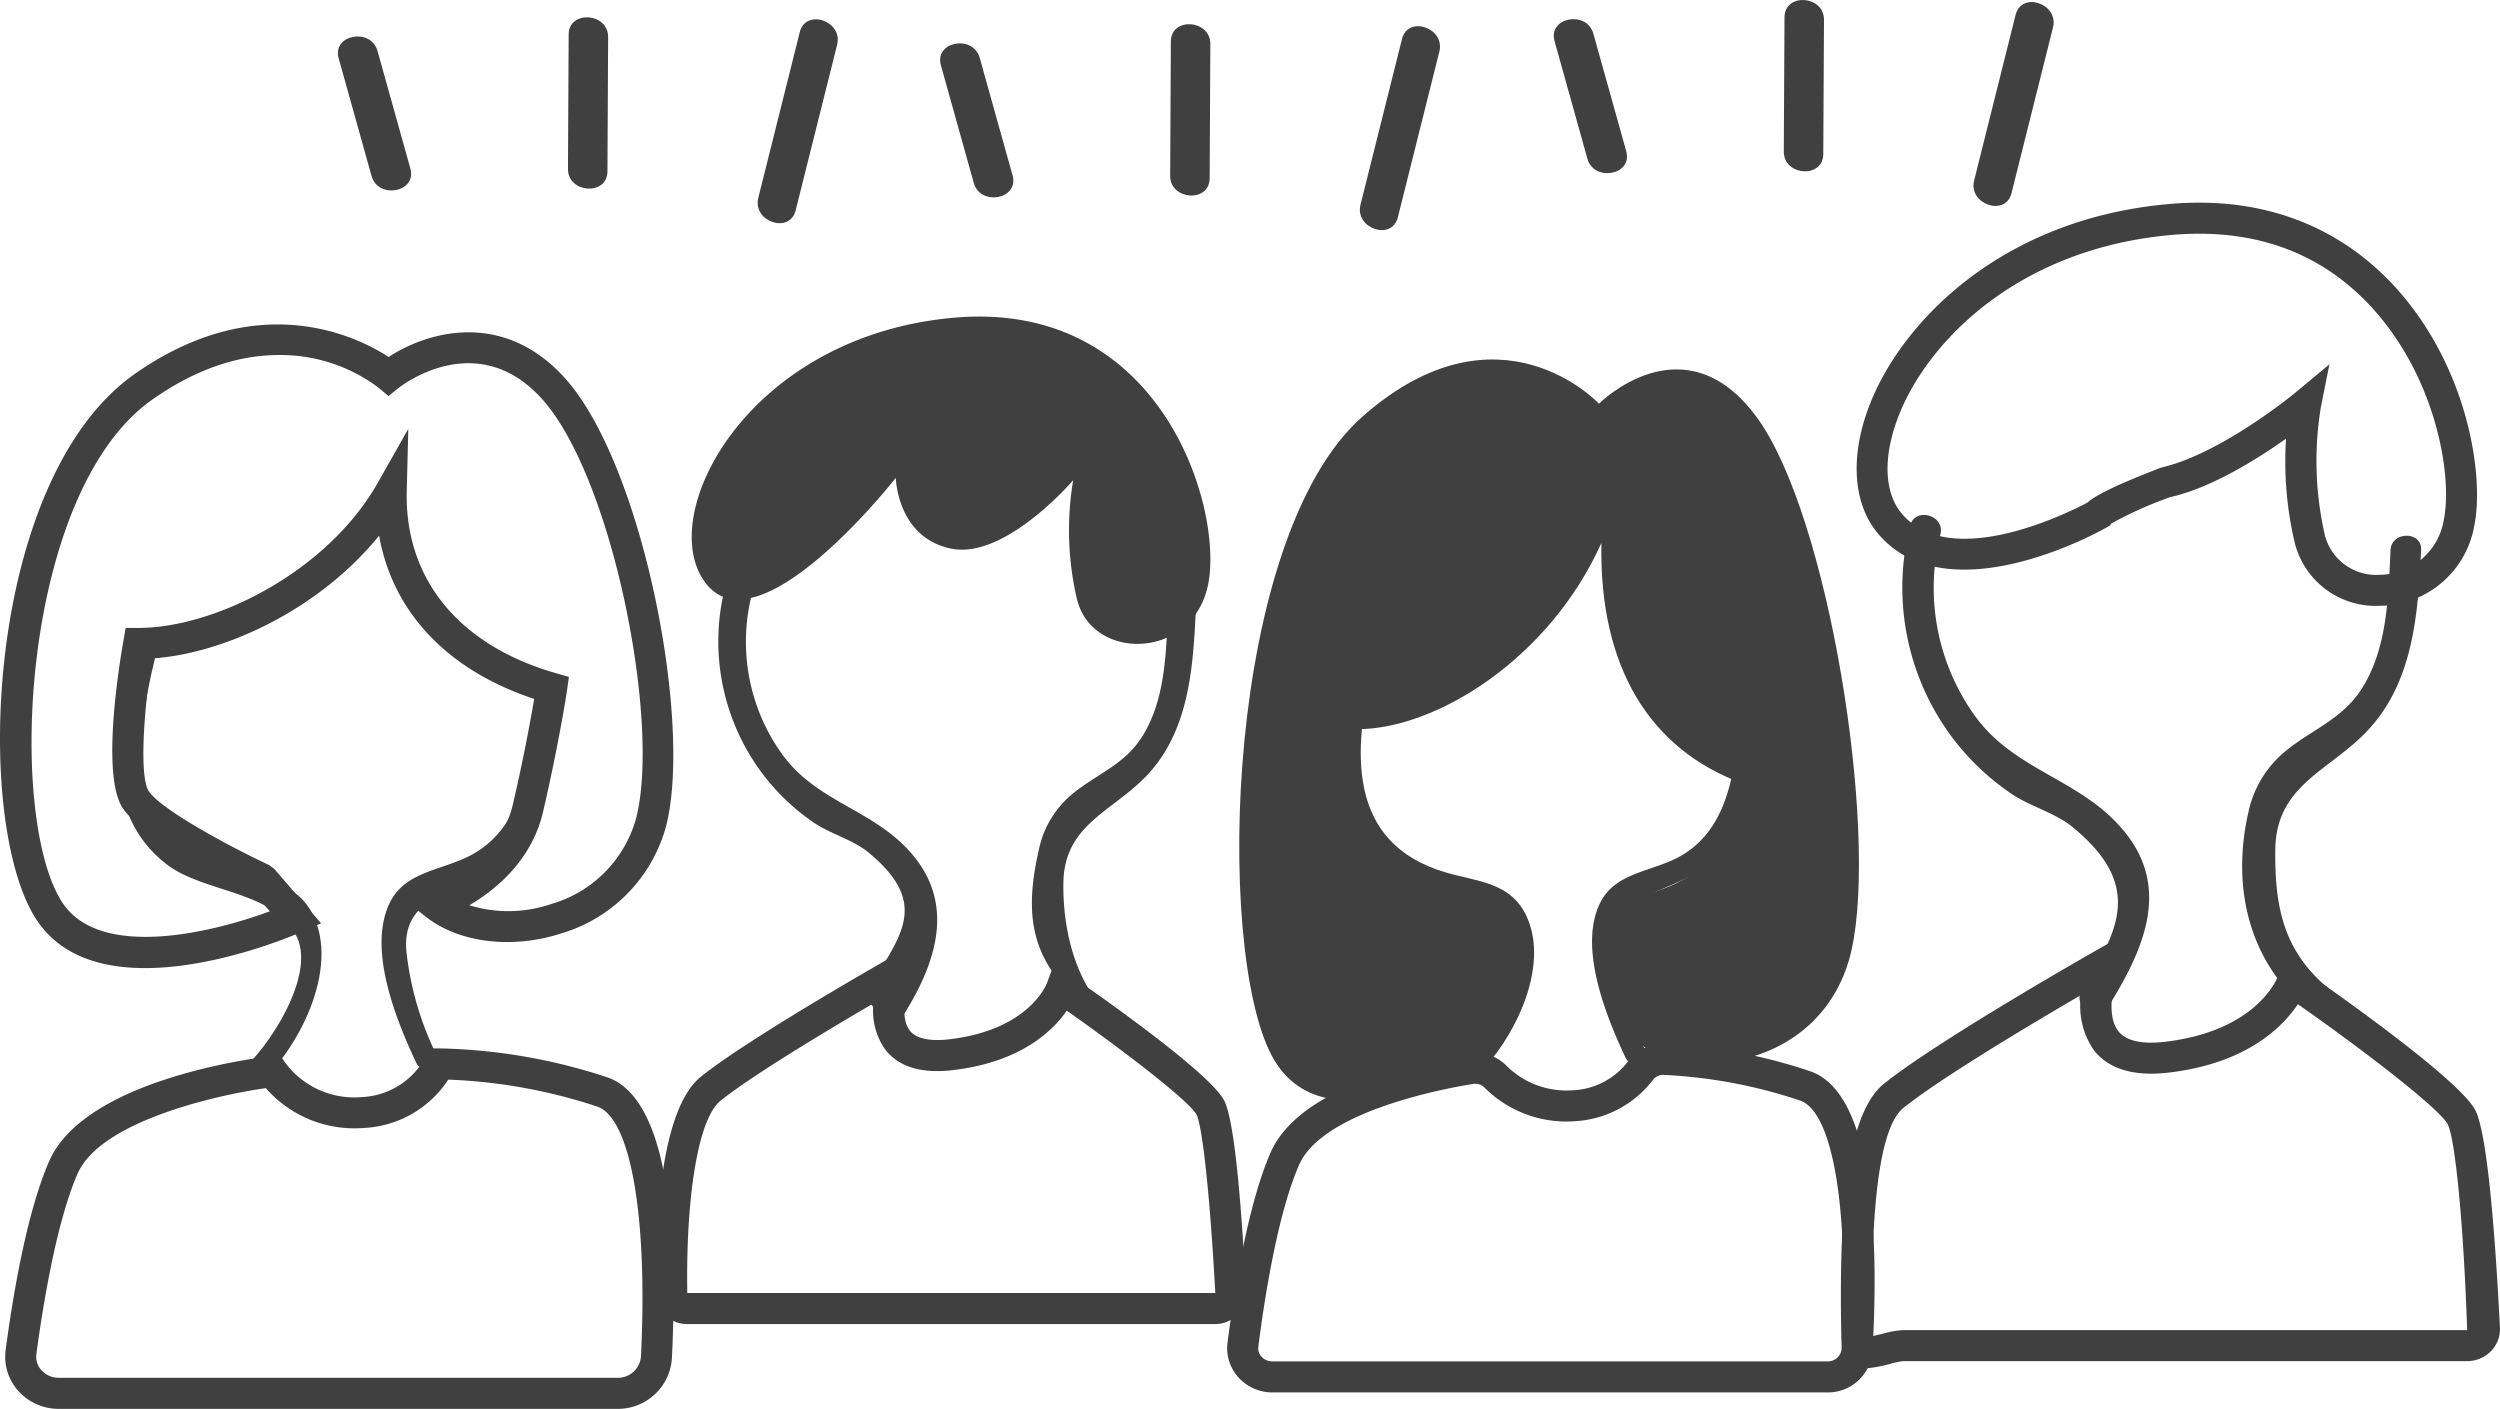 <svg xmlns="http://www.w3.org/2000/svg" width="259.557" height="146.273" viewBox="0 0 259.557 146.273">
  <g id="Grupo_1436" data-name="Grupo 1436" transform="translate(-541.656 -146.354)">
    <g id="Grupo_1313" data-name="Grupo 1313" transform="translate(680.522 214.401)">
      <path id="Trazado_9572" data-name="Trazado 9572" d="M735.589-325.483c-1.765,7.042-3.379,15.9,3.312,21.091,3.8,2.951,11.01,2.626,13.12,7.394,1.733,3.92-2.8,10.917-5.744,13.462-1.065.924.509,2.435,1.572,1.517,4.25-3.672,8.473-11.836,5.722-17.342-1.66-3.318-4.98-3.4-8.25-4.342-10.39-3.005-9.7-12.8-7.594-21.211.338-1.339-1.8-1.913-2.139-.57" transform="translate(-734.04 326.248)" fill="#404041"/>
    </g>
    <g id="Grupo_1314" data-name="Grupo 1314" transform="translate(706.949 218.874)">
      <path id="Trazado_9573" data-name="Trazado 9573" d="M768.982-322.247c-.867,5.4-.867,12.352-6.359,15.567-2.91,1.7-6.8,1.668-8.418,4.87-2.346,4.642.609,11.845,2.619,16.139.557,1.2,2.47.162,1.917-1.024a31.369,31.369,0,0,1-2.906-10.142c-.516-5.659,5.061-5.885,8.7-8.285,5.57-3.659,5.7-11.014,6.589-16.587.205-1.276-1.936-1.827-2.143-.538" transform="translate(-753.341 322.982)" fill="#404041"/>
    </g>
    <g id="Grupo_1315" data-name="Grupo 1315" transform="translate(670.317 183.675)">
      <path id="Trazado_9574" data-name="Trazado 9574" d="M764.188-329.636c-5.432,12.088-17.222,19.33-25.311,19.33,0,0-.812,12.515,3.366,13.356,12.212,2.465,13.817,9.285,13.817,9.285l-2.048,9.938s-18.173,12.541-24.078,1.265-4.723-53.8,9.452-66.3,24.548-1.334,24.548-1.334,8.788-8.836,16.33,1.334,12.664,42.823,9.906,55.336-17.632,14.5-23.578,8.576c0,0-8.556-10.367,3.779-14.791,8.752-3.14,8.592-10.984,8.592-10.984-9.778-3.531-15.029-12.159-14.774-25.009" transform="translate(-726.587 348.688)" fill="#404041"/>
    </g>
    <g id="Grupo_1316" data-name="Grupo 1316" transform="translate(669.067 254.735)">
      <path id="Trazado_9575" data-name="Trazado 9575" d="M787.994-260.607H730.367a4.74,4.74,0,0,1-3.561-1.6,4.51,4.51,0,0,1-1.1-3.546c.637-5.007,2.065-14.235,4.471-19.754,2.834-6.5,14.016-9.247,20.431-10.3a4.574,4.574,0,0,1,4.061,1.279,8.82,8.82,0,0,0,6.881,2.551,7.631,7.631,0,0,0,5.785-3.057,4.508,4.508,0,0,1,3.948-1.747,55.347,55.347,0,0,1,15.01,2.858c6.478,2.363,7.047,17.068,6.383,28.986A4.644,4.644,0,0,1,787.994-260.607ZM751.406-292.65a1.632,1.632,0,0,0-.277.023c-3.618.6-15.623,2.969-18,8.41-2.246,5.152-3.611,14.038-4.224,18.877a1.258,1.258,0,0,0,.318,1.008,1.5,1.5,0,0,0,1.142.5h57.628a1.426,1.426,0,0,0,1.469-1.288c.8-14.421-.875-24.54-4.272-25.779a52.145,52.145,0,0,0-14.091-2.67,1.342,1.342,0,0,0-1.164.434,10.943,10.943,0,0,1-8.168,4.369,12.017,12.017,0,0,1-9.422-3.533A1.3,1.3,0,0,0,751.406-292.65Z" transform="translate(-725.674 296.792)" fill="#404041"/>
    </g>
    <g id="Grupo_1317" data-name="Grupo 1317" transform="translate(732.784 242.796)">
      <path id="Trazado_9576" data-name="Trazado 9576" d="M774.508-259.866a2.344,2.344,0,0,1-1.5-.451l-.613-.474-.138-2.073c-.221-11.2.131-23.118,4.42-26.572,5.5-4.423,21.379-13.472,22.053-13.854l3.908-2.222-1.608,4.2c-.46,1.2-1.36,4.686-.023,6.407.8,1.023,2.439,1.394,4.851,1.112,9.52-1.113,11.635-6.56,11.719-6.792l.718-1.95,1.714,1.167c2.727,1.884,16.419,11.452,18.073,14.691,1.284,2.511,2.1,13.638,2.548,22.532a3.259,3.259,0,0,1-.9,2.441,3.457,3.457,0,0,1-2.5,1.068h-58.6a9.931,9.931,0,0,0-1.293.279A12.923,12.923,0,0,1,774.508-259.866Zm.99-1.972v0Zm21.641-36.811c-5.021,2.927-14.6,8.63-18.441,11.725-2.393,1.927-3.479,9.9-3.225,23.694.39-.082.805-.184,1.1-.255a9.531,9.531,0,0,1,2.042-.371h58.615c-.386-11.372-1.271-19.9-2.013-21.354-.8-1.572-8.289-7.379-15.563-12.483-1.551,2.326-5.288,6.151-13.417,7.1-3.631.424-6.238-.364-7.775-2.343A8.019,8.019,0,0,1,797.139-298.648Z" transform="translate(-772.209 305.511)" fill="#404041"/>
    </g>
    <g id="Grupo_1318" data-name="Grupo 1318" transform="translate(739.189 199.811)">
      <path id="Trazado_9577" data-name="Trazado 9577" d="M777.662-335.77a25.977,25.977,0,0,0,3.886,21.3,25.773,25.773,0,0,0,6.652,6.533c1.943,1.308,4.558,1.977,6.346,3.451,7.323,6.023,4.829,10.65.948,16.906-1.086,1.749,1.743,3.344,2.828,1.6,4.057-6.537,6.766-13.286.226-19.516-4.4-4.2-10.393-5.313-14.172-10.569a22.747,22.747,0,0,1-3.556-18.859c.471-1.981-2.686-2.829-3.157-.841" transform="translate(-776.886 336.904)" fill="#404041"/>
    </g>
    <g id="Grupo_1319" data-name="Grupo 1319" transform="translate(774.442 201.978)">
      <path id="Trazado_9578" data-name="Trazado 9578" d="M818.041-333.845c-.235,4.794-.3,10.2-3.015,14.439-1.981,3.1-5.094,4.182-7.776,6.353a11.172,11.172,0,0,0-3.986,6.523c-1.7,7.513-.041,15.182,5.951,20.259,1.53,1.3,3.789-.867,2.246-2.168-4.594-3.891-5.444-8.469-5.387-14.262.067-6.649,5.4-8.107,9.374-12.177,4.972-5.084,5.444-12.341,5.767-18.968.1-1.972-3.077-1.965-3.174,0" transform="translate(-802.633 335.321)" fill="#404041"/>
    </g>
    <g id="Grupo_1320" data-name="Grupo 1320" transform="translate(553.903 213.439)">
      <path id="Trazado_9579" data-name="Trazado 9579" d="M643.169-326.157c-1.827,7.293-3.5,16.471,3.431,21.845,3.939,3.053,11.4,2.718,13.587,7.654,1.8,4.061-2.9,11.31-5.947,13.942-1.1.957.526,2.526,1.624,1.576,4.4-3.808,8.776-12.262,5.928-17.963-1.717-3.434-5.154-3.515-8.543-4.5-10.761-3.111-10.045-13.256-7.864-21.963.348-1.393-1.869-1.985-2.217-.593" transform="translate(-641.567 326.951)" fill="#404041"/>
    </g>
    <g id="Grupo_1321" data-name="Grupo 1321" transform="translate(581.271 218.072)">
      <path id="Trazado_9580" data-name="Trazado 9580" d="M677.756-322.807c-.9,5.595-.9,12.8-6.585,16.123-3.015,1.765-7.046,1.727-8.721,5.042-2.429,4.81.629,12.271,2.713,16.716.579,1.241,2.56.171,1.984-1.06a32.55,32.55,0,0,1-3.012-10.5c-.531-5.86,5.246-6.1,9.014-8.576,5.767-3.791,5.9-11.407,6.823-17.183.214-1.321-2-1.891-2.215-.557" transform="translate(-661.555 323.567)" fill="#404041"/>
    </g>
    <g id="Grupo_1322" data-name="Grupo 1322" transform="translate(541.656 180.041)">
      <path id="Trazado_9581" data-name="Trazado 9581" d="M647.692-284.52c-4.466,0-8.762-1.21-11.27-5.007-6.666-10.1-5.329-45.814,10.208-56.69,12.849-9,23.123-3.845,26.342-1.753,3.986-2.606,11.7-4.87,18.1,1.973,8.289,8.867,13.575,36.4,10.632,47a15.978,15.978,0,0,1-10.8,10.872c-5.125,1.668-10.65.983-14.094-1.742l-2.31-1.827,2.788-.961c.073-.023,7.109-2.517,8.576-8.828,1.158-4.977,1.881-8.993,2.218-10.984-9.019-2.984-14.68-9-16.1-16.949C665.81-321.8,656-317.172,648.4-316.663c-.906,5.763-1.284,12.319-.348,13.753,1.26,1.925,8.351,5.745,12.525,7.7l.538.408,4.842,5.632-1.983.878C663.438-288.055,655.32-284.52,647.692-284.52Zm13.877-63.65c-3.659,0-8.114,1.109-13.093,4.592-13.662,9.564-15.2,43.441-9.366,52.275,3.9,5.9,15.429,3.145,21.523.886l-1.74-2.024c-2.506-1.187-11.513-5.608-13.539-8.707-2.165-3.3-.483-14.121.082-17.358l.234-1.332h1.353c7.831,0,19.545-5.759,24.818-15.065l3.171-5.6-.16,6.435c-.23,9.14,5.414,16.039,15.483,18.926l1.356.389-.2,1.394c-.034.215-.8,5.332-2.485,12.605-1.176,5.062-4.929,8.109-7.657,9.709a13.781,13.781,0,0,0,8.557-.144,12.819,12.819,0,0,0,8.7-8.673c2.711-9.774-2.372-35.9-9.885-43.938-6.711-7.178-14.409-1.194-14.736-.934l-1.032.823-1.012-.854A16.942,16.942,0,0,0,661.569-348.169Z" transform="translate(-632.622 351.343)" fill="#404041"/>
    </g>
    <g id="Grupo_1323" data-name="Grupo 1323" transform="translate(542.195 255.197)">
      <path id="Trazado_9582" data-name="Trazado 9582" d="M696.564-259.024h-57.98a5.627,5.627,0,0,1-4.239-1.9,5.322,5.322,0,0,1-1.283-4.2c.811-6.075,2.25-14.4,4.514-19.6,3.674-8.419,21.044-10.683,23.013-10.913l.95-.112.552.782a8.916,8.916,0,0,0,7.917,3.574,7.919,7.919,0,0,0,6.672-4.193l.457-.867.978.005a59.01,59.01,0,0,1,17.507,3.033c6.534,2.385,7.205,17.149,6.616,29.113A5.617,5.617,0,0,1,696.564-259.024Zm-36.491-33.3c-5.388.768-17.194,3.5-19.542,8.884-2.228,5.107-3.635,13.927-4.276,18.731a2.077,2.077,0,0,0,.512,1.658,2.408,2.408,0,0,0,1.817.8h57.98a2.4,2.4,0,0,0,2.461-2.217c.711-14.492-1.057-24.67-4.5-25.928a55.763,55.763,0,0,0-15.507-2.811,11.1,11.1,0,0,1-8.793,5.02A12.235,12.235,0,0,1,660.074-292.322Z" transform="translate(-633.017 296.454)" fill="#404041"/>
    </g>
    <g id="Grupo_1324" data-name="Grupo 1324" transform="translate(609.775 243.708)">
      <path id="Trazado_9583" data-name="Trazado 9583" d="M740.428-264.734h-54.85a3.176,3.176,0,0,1-3.193-3.086c-.111-6.954.346-19.139,4.643-22.6,4.849-3.9,18.835-11.87,19.43-12.207l3.9-2.221-1.6,4.2c-.367.959-1.16,4.013-.047,5.447.815,1.05,2.681,1.068,4.093.905,8.246-.963,10.076-5.654,10.152-5.854l.722-1.942,1.71,1.16c3.382,2.336,14.525,10.179,15.967,13,.912,1.786,1.673,8.481,2.265,19.9a3.071,3.071,0,0,1-.853,2.3A3.239,3.239,0,0,1,740.428-264.734Zm-54.821-3.222h54.821c-.616-11.321-1.416-17.474-1.944-18.51-.676-1.325-7.252-6.422-13.473-10.8-1.454,2.095-4.8,5.35-11.832,6.171-3.275.385-5.629-.341-7.016-2.136a7.012,7.012,0,0,1-1.23-4.792c-4.49,2.622-12.59,7.462-15.885,10.115C686.8-286.1,685.45-278.271,685.608-267.956Z" transform="translate(-682.372 304.845)" fill="#404041"/>
    </g>
    <g id="Grupo_1325" data-name="Grupo 1325" transform="translate(616.257 206.313)">
      <path id="Trazado_9584" data-name="Trazado 9584" d="M687.788-331.157a22.861,22.861,0,0,0,3.422,18.74,22.613,22.613,0,0,0,5.849,5.749c1.712,1.15,4.012,1.743,5.587,3.038,6.44,5.3,3.427,8.63.012,14.136-.956,1.539,2.781,4.171,3.734,2.634,3.57-5.75,5.525-12.18-.225-17.663-3.876-3.7-9.147-4.675-12.471-9.3a20,20,0,0,1-3.127-16.6c.412-1.746-2.365-2.491-2.781-.741" transform="translate(-687.106 332.155)" fill="#404041"/>
    </g>
    <g id="Grupo_1326" data-name="Grupo 1326" transform="translate(648.788 208.458)">
      <path id="Trazado_9585" data-name="Trazado 9585" d="M725-329.247c-.214,4.356-.268,9.256-2.736,13.112-1.8,2.812-4.625,3.8-7.061,5.766a10.159,10.159,0,0,0-3.62,5.922c-1.55,6.823-.831,11.484,4.609,16.09,1.388,1.18,4.946,3.086,3.548,1.9-4.172-3.529-5.66-9.252-5.606-14.513.062-6.041,4.9-7.358,8.514-11.054,4.513-4.618,4.942-11.21,5.235-17.225.088-1.791-2.8-1.787-2.882,0" transform="translate(-710.864 330.589)" fill="#404041"/>
    </g>
    <g id="Grupo_1327" data-name="Grupo 1327" transform="translate(620.318 148.363)">
      <path id="Trazado_9586" data-name="Trazado 9586" d="M694.444-373.151q-2.15,8.6-4.306,17.206c-.616,2.462,3.26,3.791,3.878,1.3q2.157-8.6,4.31-17.206c.616-2.458-3.259-3.789-3.882-1.3" transform="translate(-690.072 374.478)" fill="#404041"/>
    </g>
    <g id="Grupo_1328" data-name="Grupo 1328" transform="translate(600.623 148.15)">
      <path id="Trazado_9587" data-name="Trazado 9587" d="M675.762-372.845l-.074,13.949c-.014,2.539,4.087,2.825,4.1.262q.039-6.973.07-13.946c.016-2.543-4.084-2.829-4.1-.264" transform="translate(-675.688 374.633)" fill="#404041"/>
    </g>
    <g id="Grupo_1329" data-name="Grupo 1329" transform="translate(576.739 150.14)">
      <path id="Trazado_9588" data-name="Trazado 9588" d="M658.325-370.906q1.707,6.1,3.412,12.21c.683,2.451,4.723,1.707,4.032-.767q-1.7-6.1-3.411-12.21c-.686-2.451-4.727-1.71-4.034.767" transform="translate(-658.245 373.18)" fill="#404041"/>
    </g>
    <g id="Grupo_1330" data-name="Grupo 1330" transform="translate(682.841 149.079)">
      <path id="Trazado_9589" data-name="Trazado 9589" d="M740.107-372.627q-2.15,8.6-4.308,17.206c-.615,2.458,3.26,3.791,3.879,1.3l4.31-17.209c.615-2.458-3.26-3.786-3.882-1.3" transform="translate(-735.734 373.955)" fill="#404041"/>
    </g>
    <g id="Grupo_1331" data-name="Grupo 1331" transform="translate(663.146 148.867)">
      <path id="Trazado_9590" data-name="Trazado 9590" d="M721.421-372.321q-.035,6.973-.071,13.949c-.014,2.539,4.087,2.825,4.1.262q.039-6.973.071-13.95c.015-2.539-4.086-2.825-4.1-.26" transform="translate(-721.35 374.11)" fill="#404041"/>
    </g>
    <g id="Grupo_1332" data-name="Grupo 1332" transform="translate(639.262 150.857)">
      <path id="Trazado_9591" data-name="Trazado 9591" d="M703.987-370.384q1.707,6.108,3.412,12.21c.683,2.454,4.723,1.71,4.032-.764q-1.7-6.108-3.411-12.21c-.686-2.451-4.727-1.71-4.034.764" transform="translate(-703.907 372.656)" fill="#404041"/>
    </g>
    <g id="Grupo_1333" data-name="Grupo 1333" transform="translate(746.55 146.567)">
      <path id="Trazado_9592" data-name="Trazado 9592" d="M786.635-374.462q-2.15,8.6-4.308,17.209c-.615,2.458,3.26,3.791,3.882,1.3q2.15-8.6,4.308-17.206c.615-2.458-3.26-3.787-3.882-1.3" transform="translate(-782.262 375.789)" fill="#404041"/>
    </g>
    <g id="Grupo_1334" data-name="Grupo 1334" transform="translate(726.854 146.354)">
      <path id="Trazado_9593" data-name="Trazado 9593" d="M767.952-374.154q-.039,6.969-.074,13.946c-.012,2.543,4.089,2.826,4.1.262q.039-6.973.074-13.946c.014-2.541-4.087-2.829-4.1-.262" transform="translate(-767.878 375.945)" fill="#404041"/>
    </g>
    <g id="Grupo_1335" data-name="Grupo 1335" transform="translate(702.972 148.344)">
      <path id="Trazado_9594" data-name="Trazado 9594" d="M750.516-372.218q1.709,6.108,3.411,12.21c.683,2.451,4.723,1.707,4.034-.767q-1.707-6.1-3.412-12.206c-.683-2.455-4.725-1.714-4.032.763" transform="translate(-750.436 374.491)" fill="#404041"/>
    </g>
    <g id="Grupo_1336" data-name="Grupo 1336" transform="translate(613.472 179.217)">
      <path id="Trazado_9595" data-name="Trazado 9595" d="M706.26-335.194s-14.016,17.9-19.619,11.075,4-25.771,25.624-27.7,28.023,19.835,26.422,27.7-12.01,8-13.61,1.553a31.409,31.409,0,0,1-.4-12.382s-7.075,8.266-12.683,7.1-5.734-7.347-5.734-7.347" transform="translate(-685.072 351.944)" fill="#404041"/>
    </g>
    <g id="Grupo_1337" data-name="Grupo 1337" transform="translate(734.421 167.4)">
      <path id="Trazado_9596" data-name="Trazado 9596" d="M827.6-318.723a8.654,8.654,0,0,1-8.693-6.459,36.713,36.713,0,0,1-.924-10.9c-3.011,2.142-7.755,5.114-12.025,6.074a40.116,40.116,0,0,0-6.171,2.77l-.051.162-.555.311c-.67.379-16.487,9.152-23.639.448-2.639-3.212-2.849-8.384-.565-13.835,3.52-8.4,13.694-18.752,30.789-20.281,12.151-1.1,19.6,4.2,23.731,8.818,7.32,8.184,9.1,19.309,8.025,24.6a10.04,10.04,0,0,1-9.693,8.288C827.753-318.723,827.677-318.723,827.6-318.723ZM822.486-343.8l-.891,4.471a34.451,34.451,0,0,0,.441,13.368,5.5,5.5,0,0,0,5.726,4.013,6.794,6.794,0,0,0,6.6-5.71c.916-4.5-.764-14.536-7.267-21.808-5.3-5.921-12.382-8.528-21.04-7.757-15.671,1.4-24.935,10.745-28.109,18.318-1.813,4.33-1.781,8.272.088,10.545,5.05,6.149,17.473-.09,19.332-1.082.72-.653,2.554-1.671,7.66-3.638,6.242-1.421,13.88-7.739,13.955-7.8Z" transform="translate(-773.404 360.575)" fill="#404041"/>
    </g>
  </g>
</svg>

